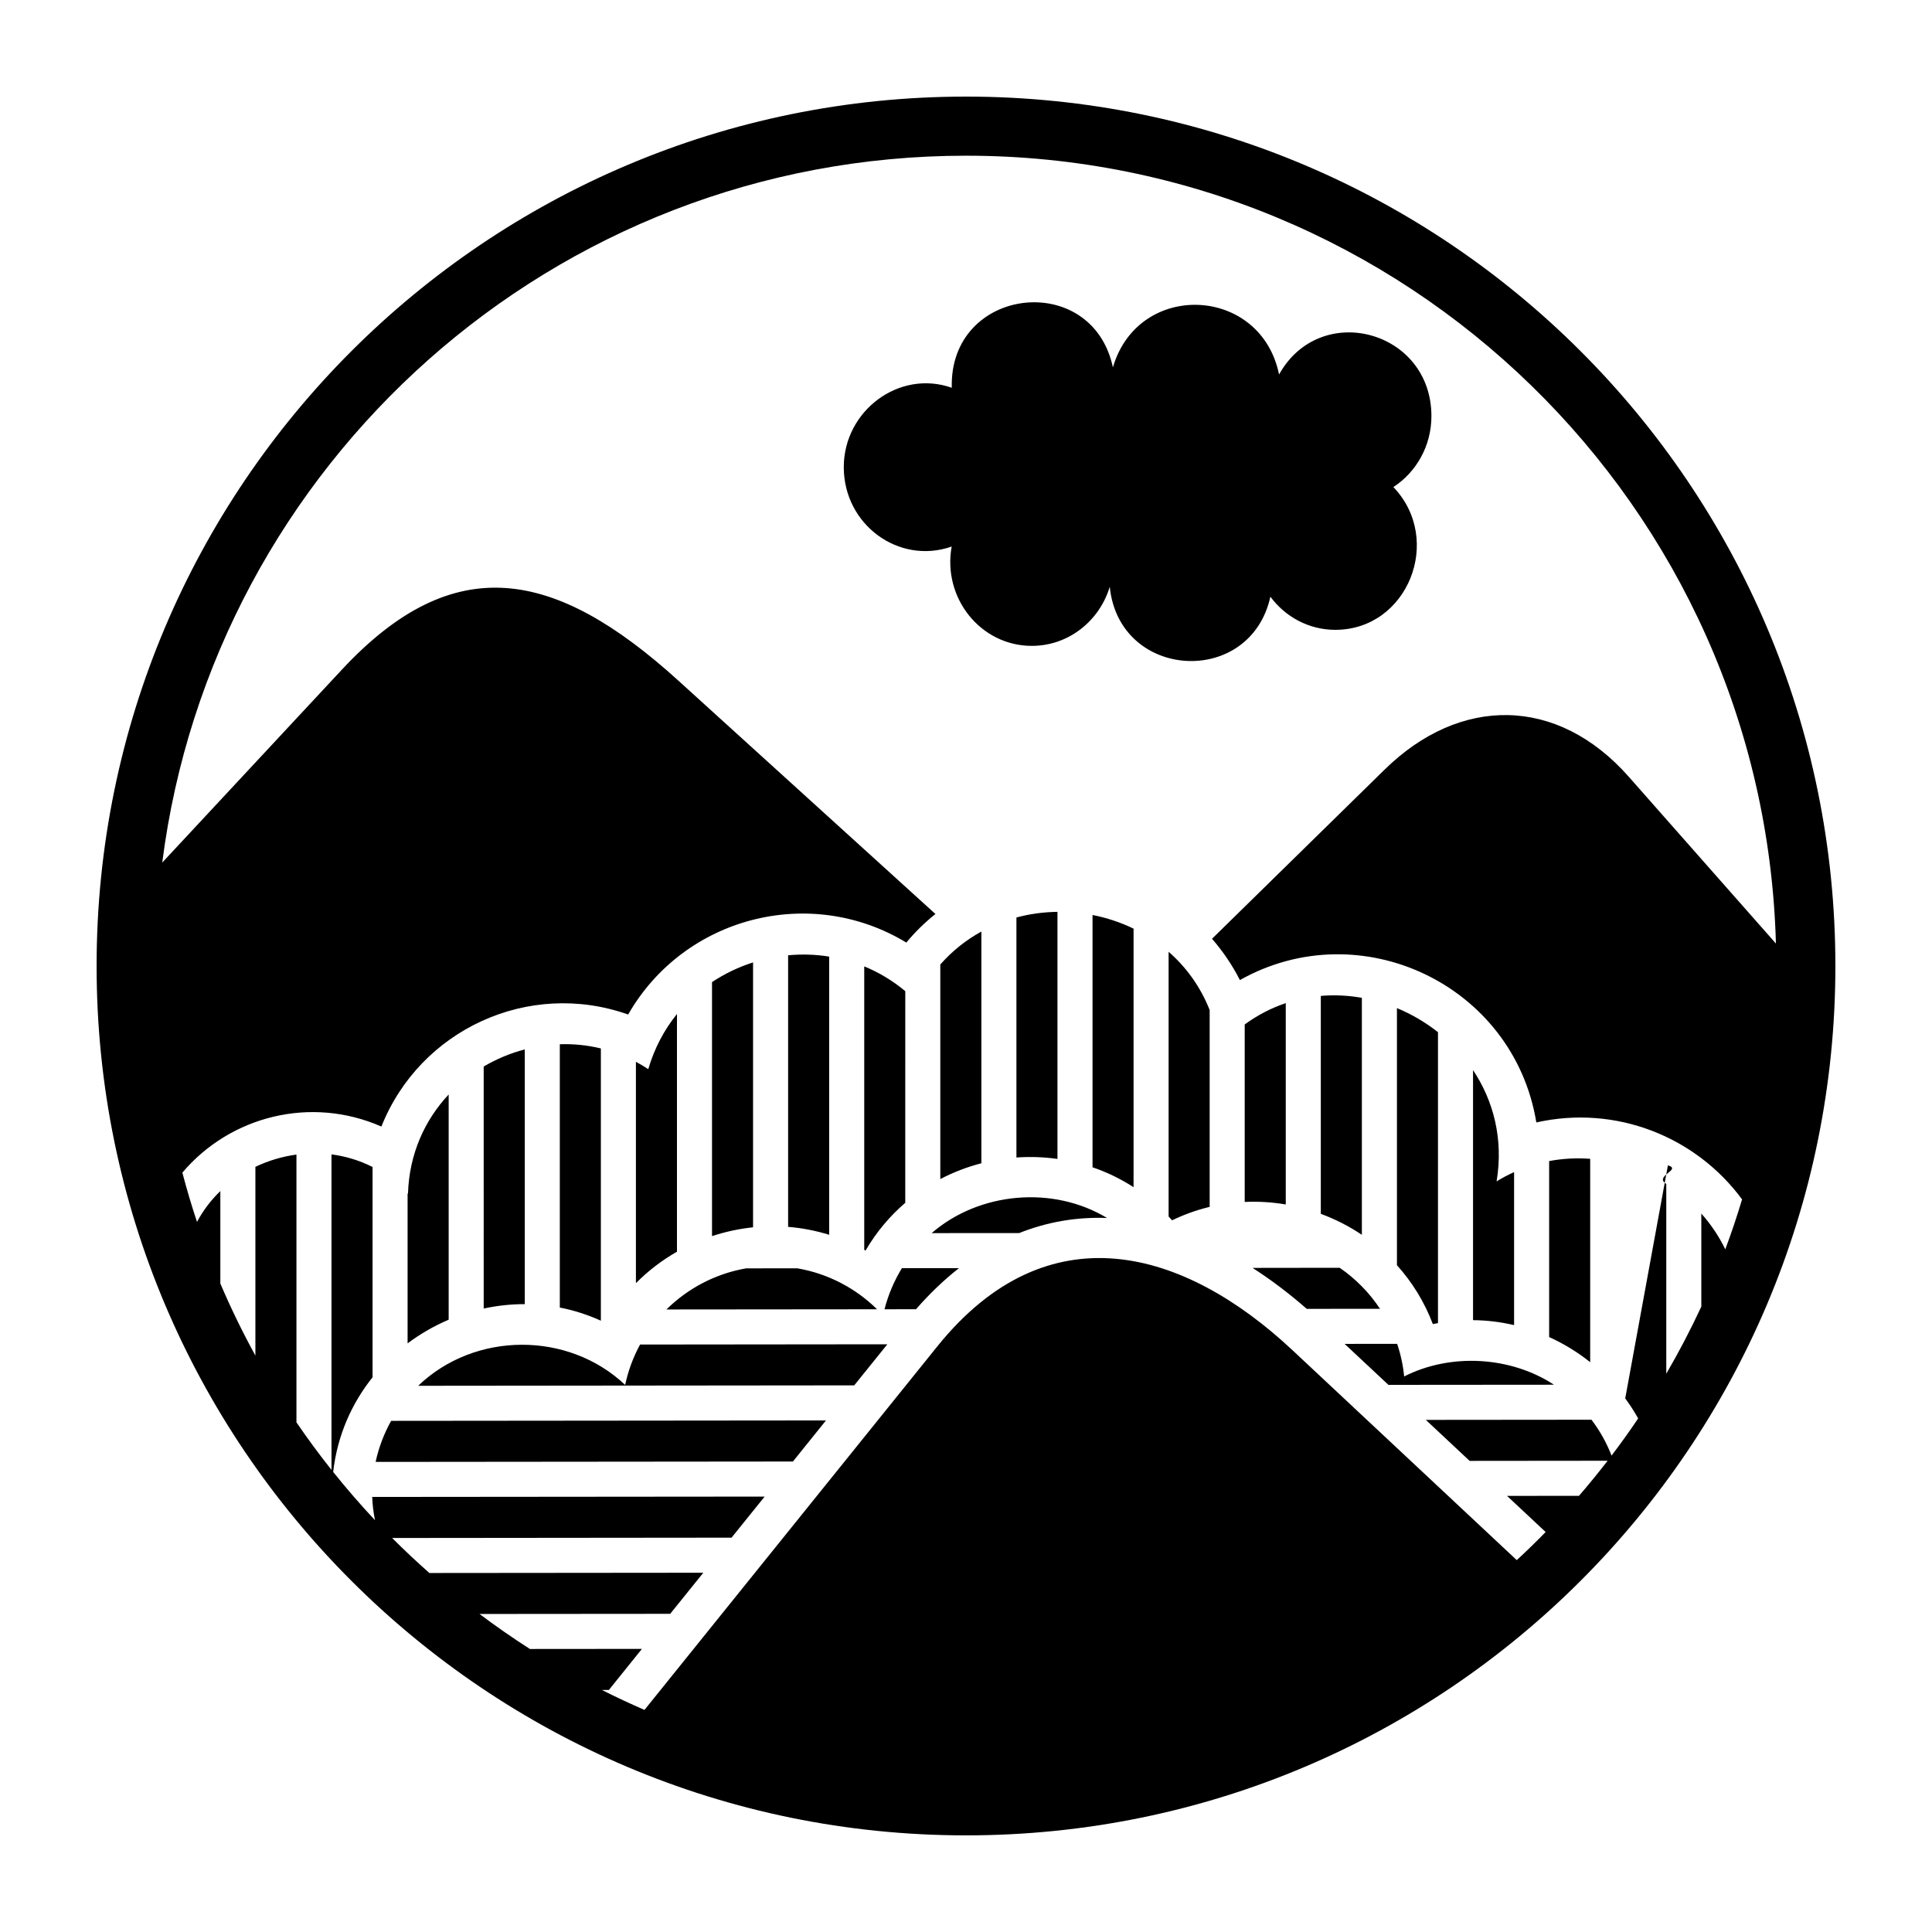 <?xml version="1.0" encoding="utf-8"?>
<!-- Generator: Adobe Illustrator 24.2.1, SVG Export Plug-In . SVG Version: 6.00 Build 0)  -->
<svg version="1.1" id="Layer_1" xmlns="http://www.w3.org/2000/svg" xmlns:xlink="http://www.w3.org/1999/xlink" x="0px" y="0px"
	 viewBox="0 0 100 100" enable-background="new 0 0 100 100" xml:space="preserve">
<g>
	<path fill-rule="evenodd" clip-rule="evenodd" d="M50,5c24.848,0,44.999,20.151,44.999,44.999
		c0,24.849-20.151,44.999-44.999,44.999c-24.848,0-45-20.15-45-44.999C5,25.151,25.152,5,50,5z M33.358,88.505l15.157-18.816
		c5.719-7.1,12.768-5.058,18.377,0.191l11.616,10.872c0.51-0.472,1.009-0.957,1.494-1.455l-1.998-1.87l3.724-0.004
		c0.51-0.591,1.004-1.196,1.482-1.815l-7.142,0.007l-2.268-2.122l8.575-0.008c0.428,0.563,0.778,1.186,1.039,1.856
		c0.478-0.628,0.937-1.27,1.377-1.923c-0.202-0.36-0.425-0.706-0.67-1.036l2.21-12.065c0.748,0.224-0.746,0.55-0.085,0.965v9.821
		c0.657-1.126,1.261-2.284,1.814-3.474v-4.815c0.491,0.55,0.911,1.172,1.24,1.851c0.317-0.848,0.607-1.711,0.869-2.585
		c-2.388-3.241-6.517-4.908-10.649-3.983c-1.167-7.122-9.097-10.883-15.344-7.369c-0.393-0.775-0.88-1.491-1.443-2.137l8.942-8.764
		c3.887-3.809,8.927-3.821,12.635,0.384l7.611,8.626C91.308,26.215,72.771,8.059,50,8.059c-21.346,0-38.972,15.955-41.602,36.587
		l9.299-9.987c5.783-6.21,11.013-5.242,17.419,0.574l13.302,12.075c-0.548,0.438-1.054,0.933-1.507,1.479
		c-4.984-3.022-11.502-1.331-14.398,3.724c-5.148-1.824-10.779,0.784-12.772,5.799c-3.644-1.602-7.815-0.552-10.302,2.385
		c0.226,0.861,0.478,1.711,0.758,2.55c0.321-0.602,0.731-1.136,1.208-1.596v4.787c0.544,1.276,1.15,2.519,1.814,3.728v-9.769
		c0.67-0.32,1.389-0.536,2.125-0.635v13.86c0.575,0.842,1.181,1.664,1.814,2.461V59.751c0.729,0.094,1.447,0.309,2.126,0.653v10.884
		c-1.085,1.357-1.825,3.02-2.039,4.899c0.689,0.861,1.41,1.694,2.164,2.498c-0.083-0.425-0.132-0.828-0.143-1.204l20.312-0.018
		l-1.713,2.126l-17.568,0.017c0.622,0.624,1.267,1.227,1.928,1.812l14.178-0.013l-1.713,2.126l-9.869,0.008
		c0.844,0.635,1.715,1.241,2.608,1.812l5.798-0.005l-1.711,2.125h-0.364C31.876,87.838,32.613,88.18,33.358,88.505L33.358,88.505z
		 M49.264,20.071c-0.142-5.247,7.263-6.112,8.34-1.056c1.315-4.509,7.66-4.237,8.6,0.369c2.134-3.835,7.886-2.29,7.886,2.154
		c0,1.546-0.787,2.903-1.969,3.672c2.608,2.725,0.744,7.39-3.006,7.39c-1.371,0-2.59-0.674-3.36-1.715
		c-1.038,4.706-7.828,4.325-8.314-0.514c-0.533,1.772-2.137,3.059-4.034,3.059c-2.655,0-4.63-2.483-4.149-5.141
		c-2.725,0.957-5.584-1.124-5.584-4.109C43.674,21.259,46.544,19.11,49.264,20.071L49.264,20.071z M82.308,70.506
		c-0.651-0.519-1.365-0.956-2.125-1.3v-9.109c0.706-0.133,1.421-0.169,2.125-0.117V70.506L82.308,70.506z M78.369,68.588
		c-0.69-0.163-1.402-0.25-2.125-0.257V55.387c1.059,1.59,1.582,3.572,1.22,5.761c0.295-0.182,0.598-0.341,0.905-0.48
		C78.369,60.669,78.369,68.588,78.369,68.588z M74.43,68.483c-0.089,0.017-0.177,0.033-0.266,0.052
		c-0.439-1.16-1.078-2.182-1.859-3.048V52.179c0.759,0.314,1.478,0.736,2.125,1.247V68.483L74.43,68.483z M70.49,63.913
		c-0.663-0.445-1.377-0.81-2.125-1.085v-11.28c0.713-0.061,1.427-0.025,2.125,0.099V63.913L70.49,63.913z M66.551,62.343
		c-0.698-0.119-1.41-0.164-2.125-0.131v-9.186c0.676-0.494,1.39-0.857,2.125-1.104V62.343L66.551,62.343z M62.612,62.467
		c-0.66,0.159-1.312,0.391-1.945,0.696c-0.058-0.066-0.118-0.131-0.18-0.196V49.264c0.904,0.789,1.643,1.798,2.125,3.014
		L62.612,62.467L62.612,62.467z M58.673,61.448c-0.672-0.435-1.385-0.777-2.124-1.03V47.36c0.735,0.143,1.449,0.38,2.124,0.706
		V61.448L58.673,61.448z M54.734,59.986c-0.704-0.1-1.417-0.124-2.124-0.074V47.489c0.693-0.187,1.408-0.282,2.124-0.292V59.986
		L54.734,59.986z M50.796,60.21c-0.733,0.19-1.448,0.463-2.126,0.819V49.923c0.624-0.71,1.344-1.277,2.126-1.706V60.21L50.796,60.21
		z M46.856,62.258c-0.793,0.68-1.492,1.505-2.056,2.471l-0.067-0.038V50.02c0.75,0.308,1.468,0.733,2.124,1.283L46.856,62.258
		L46.856,62.258z M42.917,63.913c-0.697-0.217-1.409-0.353-2.124-0.41V49.446c0.705-0.067,1.42-0.045,2.124,0.067L42.917,63.913
		L42.917,63.913z M38.978,63.525c-0.722,0.076-1.436,0.229-2.124,0.456V50.834c0.659-0.439,1.375-0.781,2.124-1.019L38.978,63.525
		L38.978,63.525z M35.04,64.787c-0.771,0.441-1.488,0.985-2.125,1.63V54.959c0.216,0.116,0.43,0.242,0.64,0.38
		c0.319-1.093,0.833-2.048,1.485-2.854L35.04,64.787L35.04,64.787z M31.101,68.359c-0.696-0.315-1.408-0.541-2.125-0.68V54.05
		c0.707-0.024,1.422,0.046,2.125,0.217V68.359z M27.162,67.502c-0.719-0.001-1.432,0.077-2.126,0.228V55.203
		c0.664-0.391,1.381-0.69,2.126-0.886V67.502L27.162,67.502z M23.223,68.308c-0.755,0.321-1.469,0.733-2.126,1.225v-7.767l0.02,0.02
		c0.064-2.062,0.872-3.819,2.106-5.134C23.223,56.652,23.223,68.308,23.223,68.308z M71.865,71.68l-2.268-2.121l2.719-0.002
		c0.182,0.539,0.305,1.103,0.363,1.688c2.409-1.224,5.511-1.041,7.754,0.428C80.432,71.672,71.865,71.68,71.865,71.68z
		 M67.637,67.746c-0.912-0.797-1.851-1.508-2.806-2.12l4.511-0.006c0.824,0.567,1.535,1.289,2.088,2.124L67.637,67.746
		L67.637,67.746z M19.442,75.668c0.163-0.754,0.437-1.468,0.803-2.125l22.507-0.021l-1.711,2.126L19.442,75.668L19.442,75.668z
		 M21.646,71.728c2.927-2.813,7.763-2.835,10.713-0.044c0.156-0.742,0.419-1.443,0.771-2.091l12.799-0.013l-1.714,2.126
		L21.646,71.728L21.646,71.728z M34.495,67.778c1.103-1.089,2.529-1.852,4.123-2.128l2.652-0.002
		c1.595,0.274,3.022,1.033,4.127,2.12L34.495,67.778L34.495,67.778z M45.782,67.767c0.195-0.759,0.501-1.474,0.9-2.126l2.953-0.001
		c-0.762,0.596-1.504,1.303-2.223,2.126C47.412,67.766,45.782,67.767,45.782,67.767z M48.223,63.826
		c2.453-2.127,6.271-2.478,9.078-0.783c-1.537-0.059-3.063,0.188-4.548,0.78L48.223,63.826z"/>
</g>
</svg>
